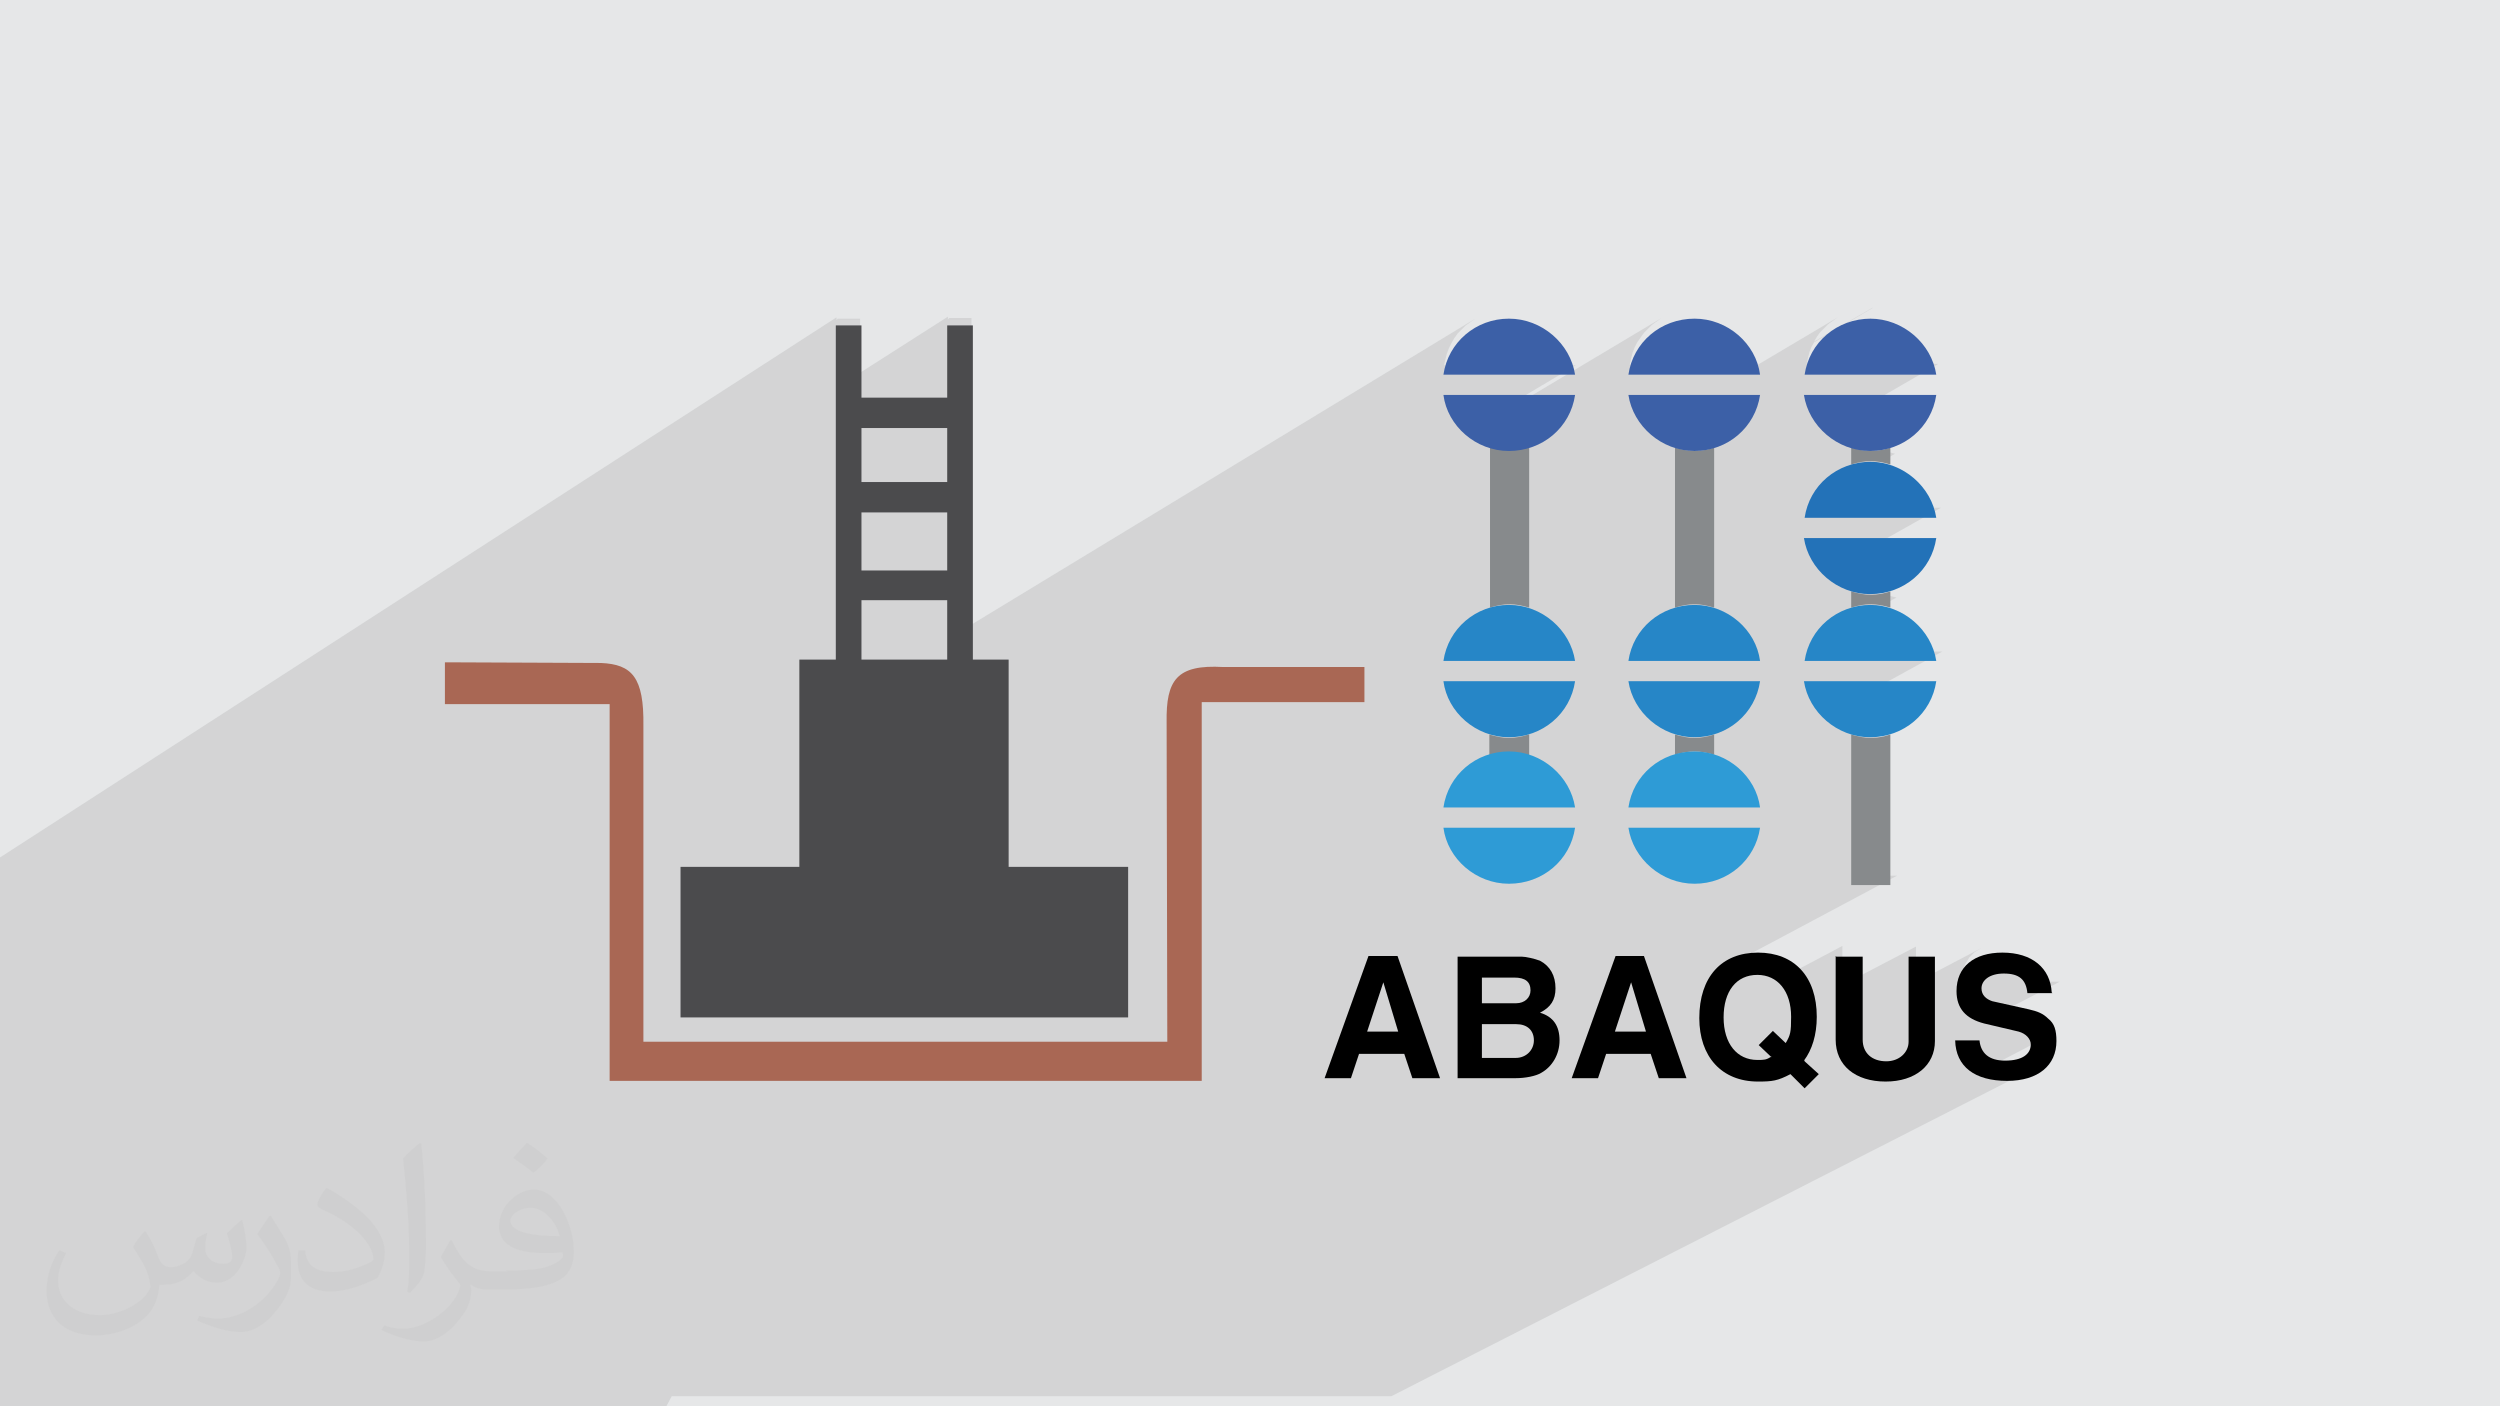<?xml version="1.0" encoding="UTF-8"?>
<!DOCTYPE svg PUBLIC "-//W3C//DTD SVG 1.1//EN" "http://www.w3.org/Graphics/SVG/1.1/DTD/svg11.dtd">
<!-- Creator: CorelDRAW 2017 -->
<svg xmlns="http://www.w3.org/2000/svg" xml:space="preserve" width="3.703in" height="2.083in" version="1.1" style="shape-rendering:geometricPrecision; text-rendering:geometricPrecision; image-rendering:optimizeQuality; fill-rule:evenodd; clip-rule:evenodd"
viewBox="0 0 3703 2083"
 xmlns:xlink="http://www.w3.org/1999/xlink">
 <defs>
  <style type="text/css">
   <![CDATA[
    .fil6 {fill:black}
    .fil3 {fill:#4B4B4D}
    .fil5 {fill:#A96754}
    .fil0 {fill:#E6E7E8}
    .fil11 {fill:#2372B8;fill-rule:nonzero}
    .fil8 {fill:#2686C7;fill-rule:nonzero}
    .fil10 {fill:#2E9BD6;fill-rule:nonzero}
    .fil9 {fill:#3C60A7;fill-rule:nonzero}
    .fil4 {fill:#4B4B4D;fill-rule:nonzero}
    .fil7 {fill:#878A8C;fill-rule:nonzero}
    .fil2 {fill:#373435;fill-opacity:0.031}
    .fil1 {fill:#373435;fill-opacity:0.102}
   ]]>
  </style>
 </defs>
 <g id="Layer_x0020_1">
  <polygon class="fil0" points="0,0 3703,0 3703,2083 0,2083 "/>
  <path class="fil1" d="M987 2083l-23 0 -20 0 -13 0 -23 0 -4 0 -35 0 -8 0 0 0 -24 0 -15 0 -9 0 -14 0 -34 0 -6 0 -4 0 -8 0 -3 0 -1 0 -1 0 -10 0 -34 0 0 0 -13 0 -32 0 -1 0 -1 0 -1 0 -7 0 -4 0 -2 0 -4 0 -3 0 -1 0 -2 0 -14 0 -17 0 -30 0 -3 0 -24 0 -25 0 -3 0 0 0 -13 0 -11 0 -19 0 -11 0 -1 0 -31 0 -9 0 -10 0 -4 0 -4 0 -26 0 -10 0 -31 0 -1 0 0 0 0 0 -18 0 -4 0 -1 0 -23 0 -8 0 -3 0 -45 0 -3 0 -6 0 -2 0 -30 0 -18 0 -4 0 -41 0 -14 0 -6 0 -17 0 -8 0 -17 0 -7 0 -29 0 -2 0 -1 0 0 0 -18 0 -1 0 -1 0 -2 0 -1 0 0 -50 0 -19 0 -4 0 -14 0 0 0 -4 0 -3 0 -2 0 -12 0 -2 0 -1 0 -5 0 -12 0 -2 0 -1 0 -4 0 -51 0 -4 0 -4 0 -4 0 -4 0 -3 0 -2 0 -4 0 -9 0 -3 0 -14 0 -36 0 -64 0 -3 0 -31 0 -2 0 -2 0 -1 0 -3 0 -3 0 -28 0 -4 0 -5 0 -39 0 -1 0 -1 0 -1 0 -23 0 -9 0 -4 0 -4 0 -32 0 -4 0 -4 0 -33 0 -1 0 -1 0 -1 0 -32 0 -4 0 -4 0 -15 0 -18 0 -4 0 -4 0 -33 0 -1 0 -1 0 -14 0 -4 0 -4 0 -74 0 -16 0 -4 0 -4 1239 -800 0 4 2 -2 33 0 0 80 130 -83 0 4 2 -2 33 0 0 454 746 -453 -7 5 -7 5 -6 6 -6 6 -5 7 -4 7 -4 8 -3 8 -2 8 -2 9 195 0 -156 93 1 1 4 2 278 -166 -7 5 -7 5 -6 6 -6 6 -5 7 -5 7 -4 8 -3 8 -2 8 -2 9 190 0 118 -70 -7 5 -7 5 -6 6 -6 6 -5 7 -4 7 86 -50 1 0 -87 51 -4 7 -3 8 -2 8 -2 9 195 0 -159 92 3 2 7 5 8 4 8 3 6 2 1 0 0 0 2 1 9 2 9 1 9 0 9 0 9 -1 9 -2 8 -3 8 -3 8 -4 -50 29 0 0 4 0 4 0 4 0 4 1 4 1 4 1 4 1 4 1 -126 72 -1 8 195 0 -160 90 4 4 7 5 8 4 8 3 8 3 9 2 9 1 9 0 9 0 9 -1 9 -2 8 -3 8 -3 8 -4 -52 29 1 0 4 0 4 0 4 0 4 1 4 1 4 1 4 1 4 1 -125 70 0 1 -2 9 195 0 -162 89 6 5 7 5 8 4 8 3 6 2 1 0 0 0 2 1 9 2 9 1 9 0 9 0 9 -1 9 -2 8 -3 8 -3 8 -4 -80 44 0 189 59 0 -274 146 -1 1 -3 9 -3 9 -1 6 64 -34 5 -2 5 -1 5 -1 6 0 6 0 5 1 5 1 5 2 4 2 4 3 4 3 2 2 81 -43 0 58 109 -57 0 53 97 -51 -5 3 -5 3 -4 4 -4 4 -3 5 -3 5 -2 5 -1 6 -1 6 0 7 0 3 50 -26 6 -2 7 -1 7 0 8 0 7 1 6 2 5 3 4 4 3 5 2 6 1 7 38 0 -92 48 42 10 4 1 4 2 3 2 2 2 2 3 1 3 1 3 0 3 -1 5 -2 5 -3 4 -4 3 -5 3 -56 29 3 1 7 2 8 1 8 1 9 0 8 0 8 -1 7 -1 7 -2 7 -2 6 -3 -964 492 -24 0 -42 0 -23 0 -50 0 -25 0 -23 0 -9 0 -9 0 -3 0 -23 0 0 0 -30 0 -4 0 -20 0 -31 0 -12 0 -5 0 -10 0 0 0 -24 0 -3 0 -6 0 -18 0 -20 0 -2 0 0 0 -16 0 -31 0 -13 0 -4 0 -8 0 -6 0 -22 0 -75 0 -1 0 -10 0 -16 0 -21 0 -11 0 -5 0 -2 0 -5 0 -34 0 -2 0 -19 0 -13 0 -21 0 -12 0 -27 0 -8 0 -6 0 -16 0 -35 0 -4 0 -33 0 -1 0 -9 0 -2 0 -18 0 -11 0 -7 0 -5 0 -10 0 0 0 -2 0 -7 0 -13 0 -6 0 -14 0 -2 0 -22 0 -43 0 -2 0zm1733 -666l0 0zm-485 -945l0 0zm632 113l0 0zm0 212l0 0zm0 212l0 0z"/>
  <path class="fil2" d="M217 1826c7,11 12,21 16,32 3,7 5,19 21,19 5,0 11,-2 17,-5 7,-3 12,-9 14,-17l6 -21 15 -8 1 1c-2,8 -3,15 -3,21 0,18 15,24 27,24 7,0 13,-3 13,-10 0,-8 -4,-23 -8,-35 7,-7 14,-14 22,-20l1 1c4,15 6,30 6,40 0,10 -4,20 -8,27 -7,14 -20,25 -36,25 -12,0 -25,-6 -34,-17l-1 0c-9,11 -22,20 -43,20l-7 0c-1,14 -4,24 -9,33 -13,25 -50,42 -85,42 -49,0 -73,-28 -73,-66 0,-23 8,-45 19,-60l10 4c-7,14 -12,27 -12,40 0,35 29,52 62,52 31,0 68,-20 75,-42 -3,-25 -12,-36 -26,-59 4,-8 10,-15 17,-23l1 0 2 2 0 0zm564 -133c10,6 20,14 30,23 -6,8 -12,15 -21,21 -10,-8 -20,-15 -30,-22 7,-8 14,-15 20,-22l1 0 0 0zm5 96c-17,0 -30,11 -30,19 0,17 33,23 73,23 -5,-20 -22,-42 -43,-42zm-37 93c22,0 41,-1 55,-4 16,-4 30,-12 30,-18 0,-2 0,-3 -1,-5 -9,1 -19,1 -29,1 -29,0 -52,-7 -61,-23 -2,-5 -4,-10 -4,-15 0,-16 7,-32 19,-42 10,-9 21,-14 33,-14 20,0 37,17 48,42 6,14 11,30 11,51 0,14 -4,25 -12,34 -16,15 -45,21 -90,21l-20 0 0 0 -5 0c-11,0 -19,-2 -25,-7l-1 0c0,3 1,5 1,8 0,10 -3,23 -10,33 -20,30 -42,43 -60,43 -19,0 -42,-7 -63,-17l4 -7c7,3 16,5 29,5 34,0 78,-33 84,-64 -1,-3 -4,-6 -7,-10 -10,-12 -16,-22 -22,-32 5,-10 10,-18 14,-25l2 0c14,29 28,46 57,46l5 0 0 0 21 0 -3 -1 0 0zm-146 31c3,-14 3,-29 3,-43l0 -21c0,-39 -5,-96 -9,-133 7,-8 17,-17 25,-23l2 1c5,47 7,101 7,151 0,13 -1,26 -2,35 -1,12 -8,21 -22,35l-3 -1 -1 -1 0 0zm-151 -62c1,18 10,33 41,33 20,0 36,-5 55,-14 3,-2 5,-3 5,-5 0,-12 -9,-27 -24,-41 -14,-13 -34,-25 -51,-32 -6,-3 -8,-5 -8,-8 0,-5 7,-17 13,-24l2 0c20,11 43,27 60,44 15,16 25,33 25,51 0,13 -4,26 -11,38 -22,11 -46,20 -70,20 -29,0 -48,-14 -48,-45 0,-3 0,-9 1,-16l10 0 0 -1 0 0zm-52 -52l18 29c7,11 13,22 13,41l0 24c0,19 -12,39 -32,60 -15,14 -29,20 -42,20 -19,0 -40,-6 -65,-17l3 -7c8,2 17,4 28,4 36,0 72,-26 89,-58 2,-4 3,-7 3,-9 0,-4 -2,-8 -4,-11 -9,-17 -19,-33 -30,-47 6,-9 12,-18 18,-27l2 0 -1 -2 0 0z"/>
  <g id="_1970575169248">
   <g>
    <polygon class="fil3" points="1011,1286 1188,1286 1188,980 1492,980 1492,1286 1669,1286 1669,1504 1011,1504 "/>
    <path class="fil4" d="M1011 1284l173 0 0 -307 310 0 0 307 177 0 0 223 -663 0 0 -223 2 0zm177 5l-173 0 0 213 652 0 0 -213 -177 0 0 -307 -300 0 0 307 -2 0z"/>
    <path class="fil3" d="M1241 484l33 0 0 107 132 0 0 -107 33 0 0 631 -33 0 0 -228 -132 0 0 228 -33 0 0 -631zm165 363l0 -91 -132 0 0 91 132 0zm0 -131l0 -85 -132 0 0 85 132 0z"/>
    <path class="fil4" d="M1241 482l35 0 0 107 127 0 0 -107 38 0 0 635 -38 0 0 -228 -127 0 0 228 -38 0 0 -635 2 0zm30 5l-28 0 0 625 28 0 0 -228 137 0 0 228 28 0 0 -625 -28 0 0 107 -137 0 0 -107zm132 358l0 -86 -127 0 0 86 127 0zm5 -89l0 93 -137 0 0 -96 137 0 0 2zm-5 -42l0 -80 -127 0 0 80 127 0zm5 -82l0 87 -137 0 0 -90 137 0 0 2z"/>
    <path class="fil5" d="M659 980l0 63 244 0 0 558 877 0 0 -561 241 0 0 -52 -209 0c-69,-4 -85,19 -84,82l1 473 -776 0 0 -468c1,-72 -17,-91 -63,-93l-230 -1 -1 0 0 0z"/>
   </g>
   <g>
    <g>
     <path class="fil6" d="M2027 1416l-65 181 39 0 12 -36 67 0 12 36 41 0 -63 -181 -44 0 0 0zm22 39l22 73 -46 0 24 -73 0 0z"/>
     <path class="fil6" d="M2159 1416l0 181 86 0c14,0 30,-3 38,-8 16,-9 27,-27 27,-48 0,-21 -9,-35 -29,-41 16,-8 23,-19 23,-36 0,-19 -8,-33 -23,-41 -8,-3 -21,-6 -27,-6l-3 0 -92 0 0 0 0 0zm36 70l0 -38 48 0c16,0 24,6 24,19 0,11 -9,19 -21,19l-3 0 -48 0 0 0 0 1 0 0zm0 81l0 -50 51 0c16,0 26,9 26,24 0,14 -11,26 -27,26l-50 0 0 0 0 0 0 0 0 0z"/>
     <path class="fil6" d="M2393 1416l-65 181 39 0 12 -36 66 0 12 36 41 0 -63 -181 -44 0 0 0 0 0 1 0zm23 39l22 73 -46 0 24 -73 0 0z"/>
     <path class="fil6" d="M2672 1571c12,-16 19,-38 19,-65 0,-59 -33,-95 -87,-95 -54,0 -87,36 -87,97 0,57 33,94 87,94 21,0 29,-1 48,-11l21 21 21 -21 -21 -19 0 0 0 0 0 -1 0 0zm-48 -6c-8,5 -11,5 -21,5 -30,0 -50,-24 -50,-63 0,-39 19,-63 50,-63 30,0 50,24 50,62 0,23 -1,27 -8,39l-19 -18 -21 21 19 18 0 0 0 -1 0 0z"/>
     <path class="fil6" d="M2719 1416l0 121 0 3c0,38 29,62 74,62 44,0 73,-24 73,-60l0 -3 0 -122 -39 0 0 124 0 2c0,16 -14,29 -33,29 -21,0 -35,-12 -35,-32l0 -2 0 -121 -39 0 0 0 -1 -1z"/>
     <path class="fil6" d="M3039 1470c-2,-36 -29,-59 -73,-59 -42,0 -68,21 -68,57 0,26 14,41 41,48l51 12c11,3 18,11 18,19 0,14 -12,24 -38,24 -24,0 -36,-11 -38,-30l-36 0c1,39 29,60 77,60 46,0 73,-23 73,-59 0,-16 -3,-26 -12,-33 -8,-8 -16,-11 -29,-14l-54 -12c-9,-3 -16,-9 -16,-19 0,-12 12,-22 33,-22 23,0 33,9 35,29l38 0 0 0 0 0 -1 0 0 0z"/>
    </g>
    <g id="_2484188656544">
     <path class="fil7" d="M2265 1088l0 35 -59 0 0 -35c10,3 19,5 29,5 10,0 20,-2 29,-5l0 0zm0 -429l0 241c-10,-3 -19,-5 -29,-5 -10,0 -20,2 -29,5l0 -241 59 0 0 0z"/>
     <path class="fil8" d="M2333 1009c-7,48 -48,83 -98,83 -49,0 -91,-37 -97,-83l195 0 0 0zm-98 -113c49,0 91,37 98,83l-195 0c7,-48 48,-83 97,-83l0 0z"/>
     <path class="fil9" d="M2333 585c-7,48 -48,83 -98,83 -49,0 -91,-37 -97,-83l195 0 0 0zm-98 -113c49,0 91,37 98,83l-195 0c7,-48 48,-83 97,-83l0 0z"/>
     <path class="fil10" d="M2333 1226c-7,48 -48,83 -98,83 -49,0 -91,-37 -97,-83l195 0 0 0zm-98 -113c49,0 91,37 98,83l-195 0c7,-48 48,-83 97,-83l0 0z"/>
     <path class="fil7" d="M2481 900l0 -237c10,3 19,5 29,5 10,0 20,-2 29,-5l0 237c-10,-3 -19,-5 -29,-5 -10,0 -20,2 -29,5zm0 218l0 -30c10,3 19,5 29,5 10,0 20,-2 29,-5l0 30c-10,-3 -19,-5 -29,-5 -10,0 -20,2 -29,5z"/>
     <path class="fil9" d="M2607 585c-7,48 -48,83 -97,83 -49,0 -91,-37 -98,-83l195 0zm-97 -113c49,0 91,37 97,83l-195 0c7,-48 48,-83 98,-83z"/>
     <path class="fil8" d="M2607 1009c-7,48 -48,83 -97,83 -49,0 -91,-37 -98,-83l195 0zm-97 -113c49,0 91,37 97,83l-195 0c7,-48 48,-83 98,-83z"/>
     <path class="fil10" d="M2607 1226c-7,48 -48,83 -97,83 -49,0 -91,-37 -98,-83l195 0zm-97 -113c49,0 91,37 97,83l-195 0c7,-48 48,-83 98,-83z"/>
     <path class="fil7" d="M2742 688l0 -25c10,3 19,5 29,5 10,0 20,-2 29,-5l0 25c-10,-3 -19,-5 -29,-5 -10,0 -20,2 -29,5zm0 212l0 -24c10,3 19,5 29,5 10,0 20,-2 29,-5l0 24c-10,-3 -19,-5 -29,-5 -10,0 -20,2 -29,5zm0 411l0 -223c10,3 19,5 29,5 10,0 20,-2 29,-5l0 223 -59 0z"/>
     <path class="fil9" d="M2868 585c-7,48 -48,83 -98,83 -49,0 -91,-37 -98,-83l195 0 0 0 1 0zm-98 -113c49,0 91,37 98,83l-195 0c7,-48 48,-83 98,-83l-1 0z"/>
     <path class="fil11" d="M2868 797c-7,48 -48,83 -98,83 -49,0 -91,-37 -98,-83l195 0 0 0 1 0zm-98 -113c49,0 91,37 98,83l-195 0c7,-48 48,-83 98,-83l-1 0z"/>
     <path class="fil8" d="M2868 1009c-7,48 -48,83 -98,83 -49,0 -91,-37 -98,-83l195 0 0 0 1 0zm-98 -113c49,0 91,37 98,83l-195 0c7,-48 48,-83 98,-83l-1 0z"/>
    </g>
   </g>
  </g>
 </g>
</svg>
